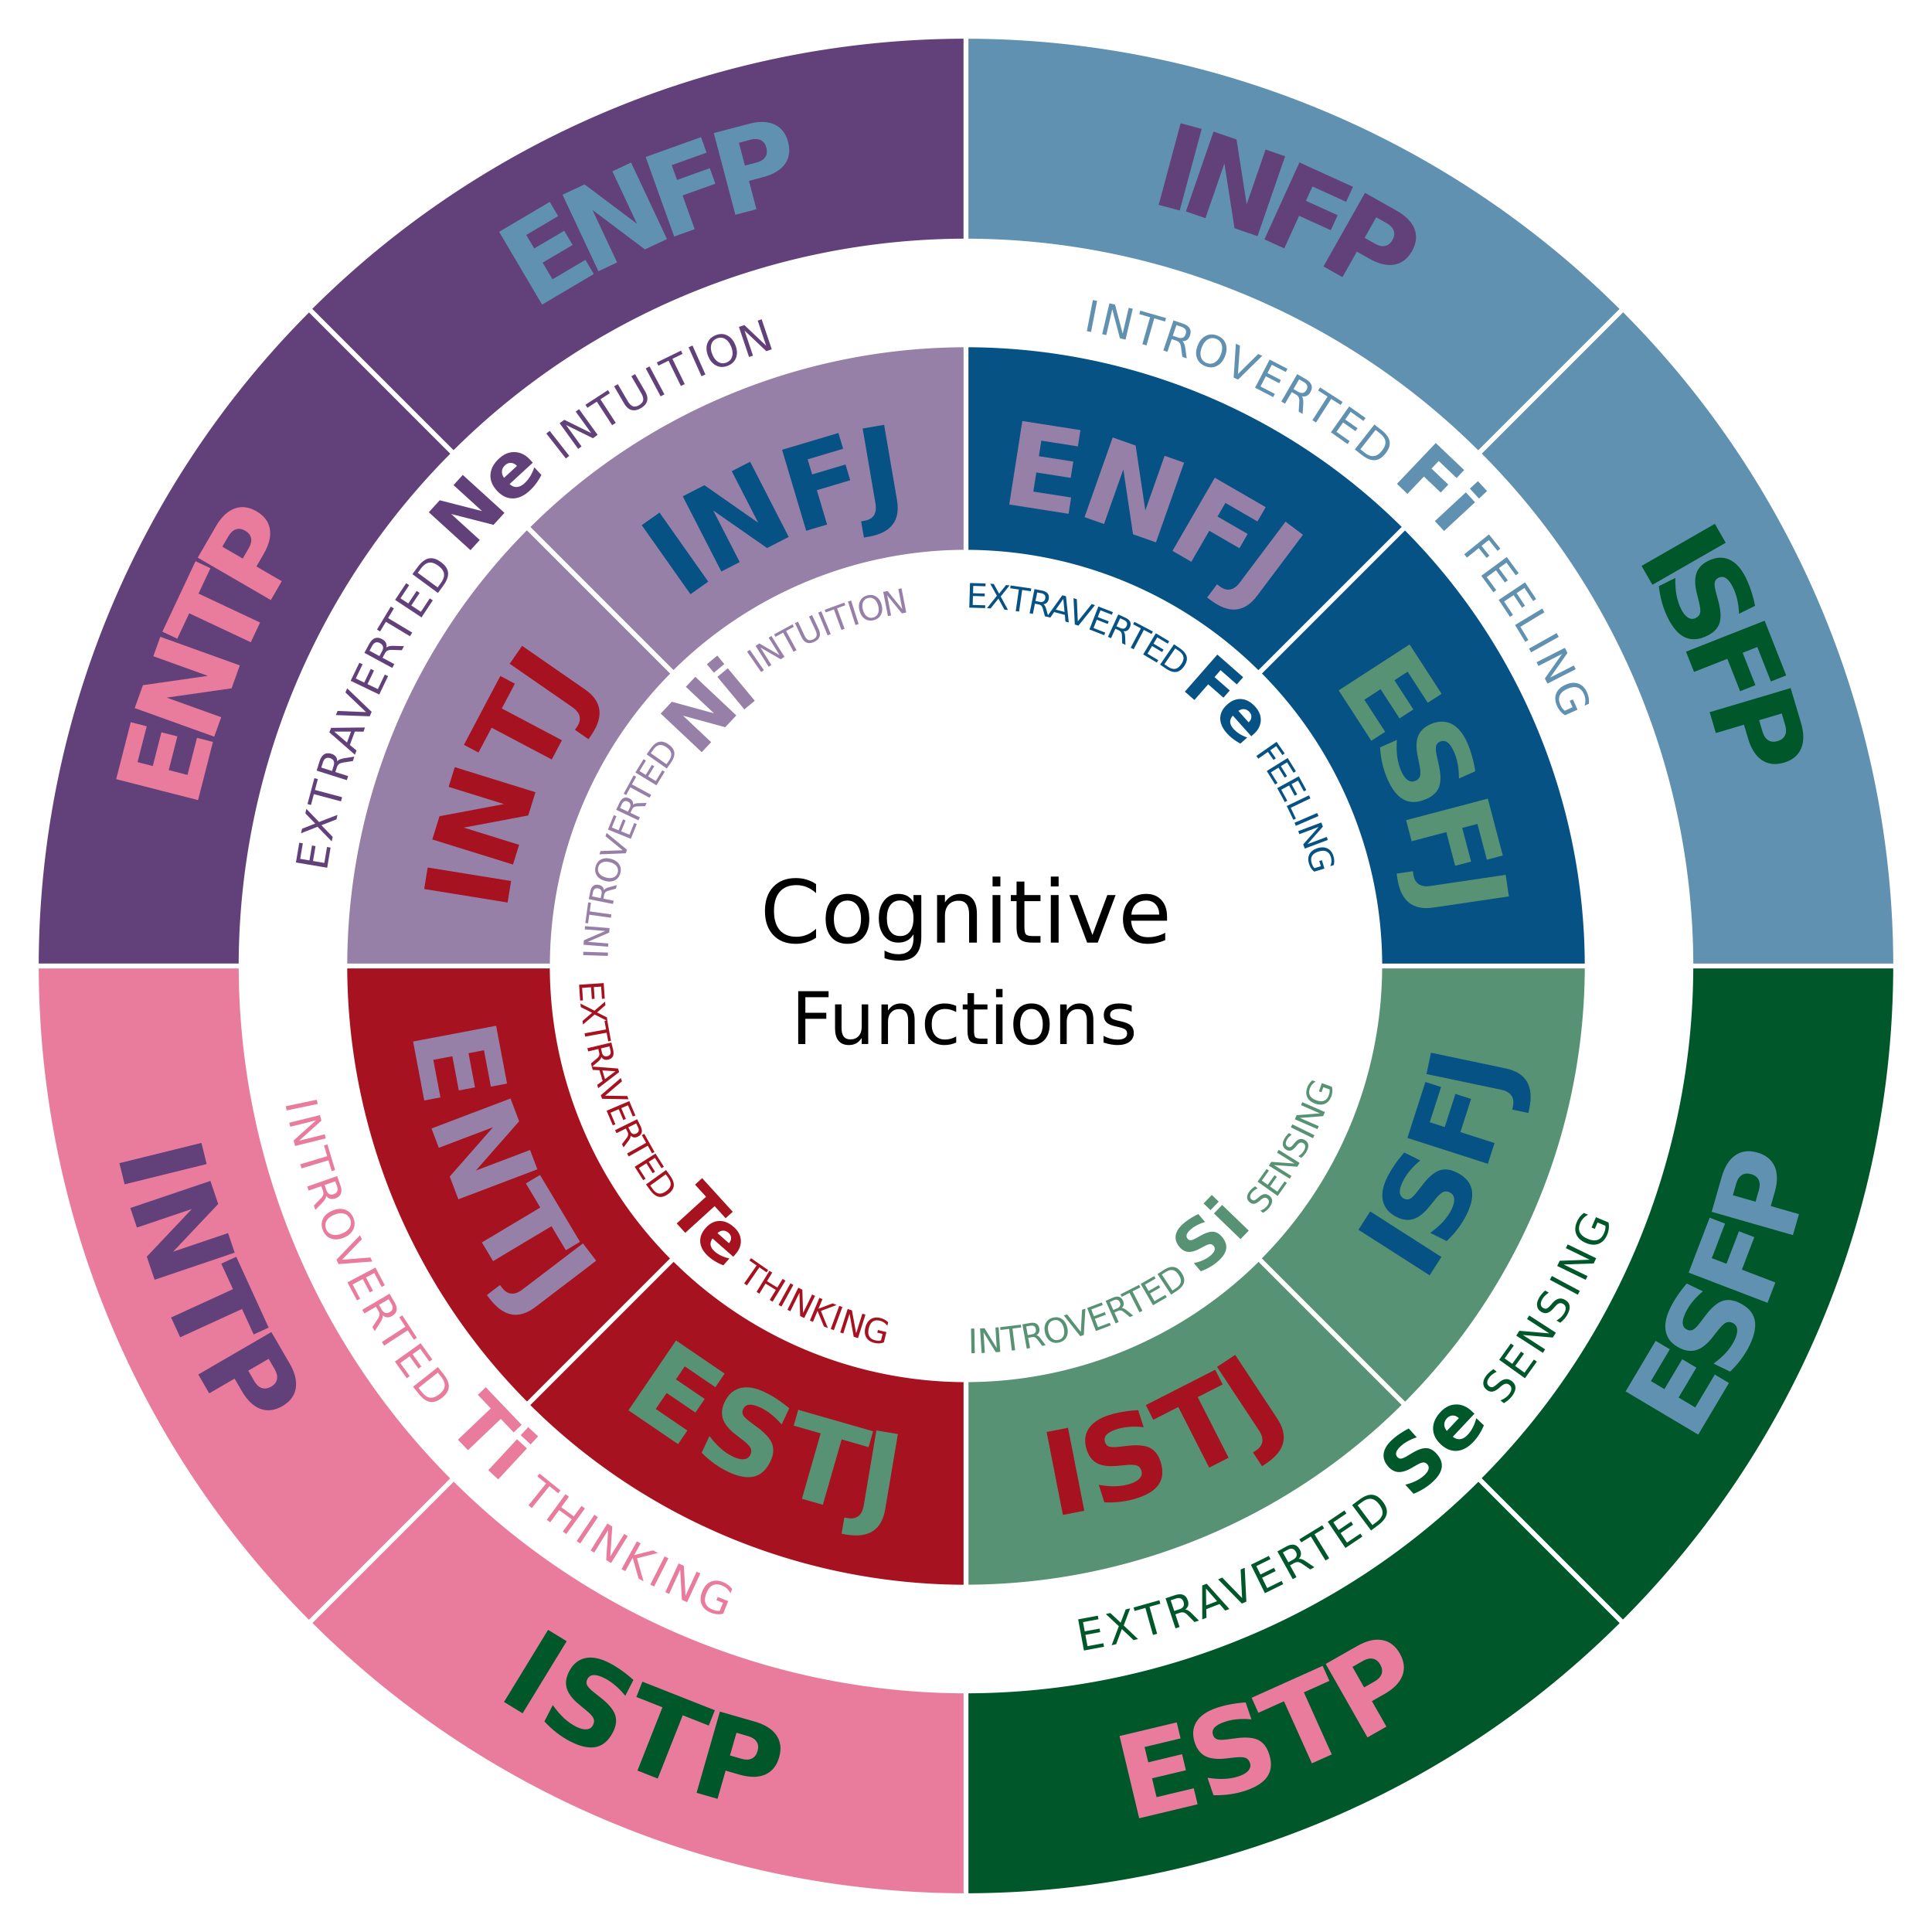 <?xml version="1.0" encoding="utf-8"?>
<svg xmlns="http://www.w3.org/2000/svg" version="1.1" viewBox="0 0 1000 1000">
<rect fill="#fff" height="1000" width="1000" x="0" y="0"/>
<path d="m830.94 634.45-4.058-1.716-1.412 3.339-1.68-0.71 2.268-5.363 6.486 2.743q0.339 1.539 0.171 3.15-0.178 1.606-0.863 3.225-1.498 3.541-4.41 4.672-2.917 1.116-6.611-0.446-3.703-1.566-4.924-4.433-1.227-2.881 0.271-6.422 0.625-1.477 1.55-2.649 0.929-1.182 2.113-2.005l2.175 0.92q-1.441 0.727-2.466 1.796t-1.62 2.476q-1.173 2.772-0.215 4.824 0.962 2.041 4.028 3.338 3.056 1.292 5.19 0.561 2.139-0.742 3.311-3.514 0.458-1.083 0.635-2.01 0.167-0.931 0.059-1.776zm-24.937 20.811 1.307-2.688 15.521-0.541-12.341-6 0.942-1.937 14.751 7.172-1.307 2.688-15.521 0.541 12.341 6-0.942 1.937-14.751-7.172zm-3.801 7.143 1.046-1.957 14.466 7.731-1.046 1.957-14.466-7.731zm-2.416 5.578 1.872 1.086q-1.157 0.79-1.976 1.61-0.819 0.82-1.343 1.723-0.91 1.568-0.798 2.776 0.117 1.199 1.239 1.849 0.941 0.546 1.751 0.266 0.806-0.295 2.016-1.701l0.91-1.022q1.655-1.911 3.28-2.326 1.622-0.431 3.351 0.573 2.062 1.196 2.321 3.201 0.265 1.995-1.284 4.666-0.584 1.007-1.474 2.015-0.884 0.999-2.037 1.956l-1.977-1.147q1.334-0.788 2.317-1.717 0.983-0.928 1.612-2.012 0.954-1.644 0.826-2.912t-1.325-1.963q-1.045-0.606-2.009-0.302-0.959 0.295-2.102 1.587l-0.906 1.036q-1.674 1.899-3.143 2.33-1.469 0.431-3.094-0.512-1.882-1.092-2.199-3.041-0.311-1.959 1.039-4.287 0.579-0.998 1.36-1.929 0.781-0.931 1.771-1.805zm-14.974 23.346 1.622-2.51 15.472 1.341-11.524-7.449 1.169-1.808 13.776 8.904-1.622 2.51-15.472-1.341 11.524 7.449-1.169 1.808-13.776-8.904zm-8.831 12.495 6.041-8.43 1.518 1.088-4.748 6.626 3.947 2.829 4.55-6.349 1.518 1.088-4.55 6.349 4.831 3.462 4.864-6.787 1.518 1.088-6.156 8.591-13.333-9.555zm-2.967 4.846 1.701 1.338q-1.256 0.619-2.182 1.317-0.926 0.697-1.571 1.518-1.121 1.425-1.179 2.637-0.052 1.203 0.967 2.005 0.855 0.672 1.696 0.509 0.839-0.178 2.235-1.401l1.044-0.884q1.906-1.659 3.574-1.843 1.666-0.199 3.238 1.037 1.874 1.474 1.849 3.495-0.018 2.013-1.926 4.439-0.72 0.915-1.742 1.788-1.016 0.865-2.291 1.651l-1.796-1.413q1.431-0.593 2.535-1.375 1.104-0.781 1.878-1.766 1.175-1.494 1.226-2.767 0.051-1.274-1.037-2.129-0.95-0.747-1.947-0.581-0.99 0.157-2.304 1.277l-1.043 0.899q-1.924 1.646-3.439 1.866t-2.992-0.941q-1.71-1.345-1.75-3.319-0.034-1.983 1.631-4.099 0.713-0.907 1.618-1.719 0.904-0.812 2.007-1.538zm-11.302 21.71 1.452 1.364-11.194 11.914q1.967 1.5 3.907 1.232 1.94-0.268 3.812-2.26 1.511-1.608 2.62-3.729 1.108-2.148 1.812-4.837l3.929 3.691q-1.015 2.45-2.372 4.578-1.343 2.142-3.041 3.95-4.066 4.327-8.518 4.673-4.453 0.318-8.424-3.413-3.9-3.665-3.928-8.113-0.015-4.463 3.864-8.59 3.531-3.758 7.907-3.88 4.39-0.137 8.176 3.421zm-6.616 3.646q-1.452-1.364-3.137-1.339-1.686-0.003-2.97 1.364-1.391 1.48-1.421 3.195-0.044 1.701 1.308 3.4l6.219-6.619zm-25.936 5.362 4.143 4.574q-2.502 0.817-4.562 1.945t-3.566 2.492q-1.998 1.809-2.455 3.225-0.457 1.415 0.592 2.574 0.787 0.869 1.869 0.784 1.084-0.112 3.092-1.299l2.807-1.673q4.26-2.541 7.117-2.441t5.322 2.821q3.239 3.575 2.697 7.255-0.54 3.651-4.897 7.598-2.056 1.862-4.48 3.346t-5.189 2.592l-4.261-4.705q3.067-0.775 5.503-1.954 2.438-1.207 4.233-2.833 1.824-1.652 2.243-3.139 0.419-1.486-0.604-2.616-0.918-1.013-2.082-0.96-1.15 0.04-3.512 1.389l-2.59 1.476q-3.872 2.242-6.754 2.086-2.868-0.169-5.202-2.746-2.924-3.228-2.413-6.853 0.511-3.625 4.42-7.165 1.78-1.613 3.912-3.042 2.118-1.444 4.615-2.731zm-26.443 39.774 7.632 10.22 2.148-1.604q2.72-2.031 3.058-4.204 0.347-2.179-1.638-4.837-1.972-2.641-4.154-2.918-2.179-0.292-4.899 1.739l-2.148 1.604zm-2.869-0.133 3.653-2.728q3.82-2.853 6.797-2.594 2.97 0.25 5.495 3.63 2.538 3.398 1.932 6.332-0.606 2.934-4.409 5.774l-3.653 2.728-9.815-13.142zm-12.601 8.595 8.604-5.79 1.043 1.55-6.763 4.551 2.711 4.029 6.481-4.361 1.043 1.55-6.481 4.361 3.318 4.931 6.927-4.661 1.043 1.55-8.768 5.9-9.157-13.609zm-14.696 9.113 11.838-7.238 0.974 1.593-4.968 3.037 7.582 12.401-1.903 1.163-7.582-12.401-4.968 3.037-0.974-1.593zm-0.335 10.146q0.742-0.133 1.711 0.235 0.979 0.363 2.244 1.246l4.138 2.836-2.087 1.152-3.87-2.67q-1.508-1.05-2.442-1.15-0.924-0.105-2.078 0.532l-2.116 1.168 3.35 6.069-1.943 1.072-7.926-14.36 4.386-2.421q2.462-1.359 4.242-0.999 1.78 0.36 2.927 2.438 0.749 1.356 0.607 2.601-0.131 1.24-1.143 2.249zm-8.196-3.344 2.814 5.098 2.443-1.349q1.404-0.775 1.76-1.812 0.36-1.052-0.335-2.312-0.695-1.26-1.767-1.497-1.067-0.252-2.472 0.524l-2.443 1.349zm-16.559 6.385 9.301-4.588 0.826 1.675-7.311 3.606 2.148 4.355 7.005-3.455 0.826 1.675-7.005 3.455 2.629 5.33 7.488-3.693 0.826 1.675-9.479 4.675-7.256-14.71zm-4.66 20.086-12.311-12.518 2.124-0.929 10.295 10.57-0.763-14.739 2.114-0.925 0.846 17.533-2.305 1.008zm-18.595-7.769 0.115 8.699 5.631-2.162-5.746-6.538zm-1.953-1.592 2.349-0.902 11.715 13.072-2.154 0.827-2.903-3.393-6.903 2.65 0.113 4.464-2.185 0.839-0.033-17.557zm-8.85 12.445q0.754 0.005 1.639 0.545 0.896 0.536 1.978 1.636l3.549 3.546-2.263 0.75-3.316-3.333q-1.29-1.308-2.19-1.577-0.889-0.272-2.14 0.143l-2.294 0.761 2.182 6.58-2.106 0.699-5.163-15.569 4.755-1.577q2.67-0.885 4.354-0.205t2.431 2.933q0.488 1.47 0.121 2.668-0.356 1.195-1.535 2.002zm-7.445-4.789 1.833 5.527 2.649-0.878q1.522-0.505 2.062-1.459 0.547-0.968 0.094-2.334-0.453-1.366-1.463-1.795-1.003-0.443-2.526 0.062l-2.649 0.878zm-19.223 3.744 13.355-3.765 0.507 1.798-5.604 1.58 3.944 13.989-2.147 0.605-3.944-13.989-5.604 1.58-0.507-1.798zm-14.35 3.388 2.321-0.543 5.357 5.01 2.602-6.87 2.321-0.543-3.342 8.871 7.418 7.021-2.321 0.543-6.081-5.743-2.937 7.851-2.332 0.545 3.709-9.859-6.715-6.283zm-14.341 2.748 10.196-1.897 0.342 1.836-8.014 1.491 0.888 4.774 7.679-1.429 0.342 1.836-7.679 1.429 1.087 5.843 8.209-1.527 0.342 1.836-10.391 1.933-3-16.126zm207.16-71.203a376.5 376.5 0 0 1 -263.94 109.47v103.5a480 480 0 0 0 337.07 -139.84l-73.14-73.14zm111.23-265.73a376.5 376.5 0 0 1 -109.52 263.87l73.141 73.141a480 480 0 0 0 139.88 -337.01h-103.5z" fill="#00572a"/>
<path d="m372.57 833.7 1.63-4.093-3.368-1.341 0.675-1.694 5.41 2.155-2.606 6.542q-1.532 0.372-3.146 0.237-1.61-0.144-3.243-0.795-3.572-1.423-4.764-4.31-1.177-2.893 0.306-6.619 1.488-3.736 4.328-5.017 2.854-1.287 6.427 0.135 1.49 0.594 2.681 1.494 1.201 0.904 2.049 2.07l-0.874 2.194q-0.757-1.425-1.848-2.427-1.091-1.002-2.51-1.567-2.797-1.114-4.827-0.113-2.02 1.005-3.252 4.097-1.228 3.082-0.451 5.201 0.787 2.123 3.583 3.236 1.092 0.435 2.023 0.593 0.935 0.148 1.777 0.022zm-21.335-24.492 2.715 1.25 0.869 15.506 5.738-12.465 1.956 0.9-6.859 14.9-2.715-1.25-0.869-15.506-5.738 12.465-1.956-0.9 6.859-14.9zm-7.222-3.649 1.979 1.004-7.423 14.627-1.979-1.004 7.423-14.627zm-14.375-7.746 1.942 1.074-3.355 6.066 9.796-2.504 2.5 1.382-10.825 2.752 3.396 11.884-2.557-1.414-3.071-10.725-3.823 6.912-1.942-1.074 7.938-14.354zm-15.275-9.261 2.542 1.572-1.032 15.496 7.217-11.67 1.831 1.133-8.627 13.95-2.542-1.572 1.032-15.496-7.217 11.67-1.831-1.133 8.627-13.95zm-6.726-4.505 1.842 1.238-9.153 13.611-1.842-1.238 9.153-13.611zm-14.965-10.657 1.793 1.308-3.963 5.432 6.514 4.753 3.963-5.432 1.793 1.308-9.667 13.251-1.793-1.308 4.604-6.31-6.514-4.753-4.604 6.31-1.793-1.308 9.667-13.251zm-13.387-10.657 10.809 8.701-1.171 1.455-4.536-3.651-9.115 11.322-1.737-1.399 9.115-11.322-4.536-3.651 1.171-1.455zm-11.674-17.8 5.127 4.754-14.873 16.041-5.127-4.754 14.873-16.041zm5.79-6.245 5.127 4.754-3.878 4.182-5.127-4.754 3.878-4.182zm-21.96-20.647 18.554 19.443-4.112 3.924-6.675-6.994-16.984 16.208-5.191-5.44 16.984-16.208-6.688-7.008 4.112-3.924zm-24.812-7.579-10.002 7.915 1.664 2.102q2.107 2.662 4.288 2.939 2.188 0.286 4.79-1.773 2.584-2.045 2.8-4.234 0.231-2.186-1.876-4.848l-1.664-2.102zm0.053-2.872 2.829 3.575q2.959 3.739 2.784 6.722-0.167 2.976-3.475 5.594-3.325 2.632-6.276 2.108-2.95-0.523-5.895-4.245l-2.829-3.575 12.862-10.179zm-8.944-12.356 6.029 8.439-1.52 1.086-4.739-6.633-3.951 2.823 4.541 6.356-1.52 1.086-4.541-6.356-4.836 3.455 4.854 6.794-1.52 1.086-6.144-8.6 13.347-9.535zm-9.521-14.435 7.566 11.631-1.566 1.018-3.175-4.881-12.184 7.926-1.216-1.869 12.184-7.926-3.175-4.881 1.566-1.018zm-10.151-0.05q0.154 0.738-0.187 1.717-0.336 0.988-1.183 2.278l-2.719 4.216-1.21-2.054 2.561-3.944q1.007-1.537 1.081-2.473 0.079-0.926-0.59-2.062l-1.227-2.083-5.973 3.518-1.126-1.912 14.133-8.325 2.543 4.316q1.427 2.423 1.117 4.213-0.31 1.789-2.355 2.994-1.335 0.786-2.583 0.68-1.243-0.097-2.281-1.079zm3.114-8.286-5.017 2.955 1.416 2.404q0.814 1.382 1.861 1.709 1.062 0.331 2.302-0.4 1.24-0.73 1.447-1.808 0.222-1.074-0.593-2.456l-1.416-2.404zm-6.846-16.374 4.846 9.169-1.651 0.873-3.809-7.207-4.293 2.269 3.65 6.906-1.651 0.873-3.65-6.906-5.255 2.777 3.902 7.382-1.651 0.873-4.939-9.344 14.502-7.665zm-20.201-4.081 12.178-12.648 0.987 2.098-10.285 10.58 14.713-1.165 0.982 2.088-17.503 1.324-1.071-2.277zm7.099-20.936q-0.916-2.237-3.125-2.875-2.204-0.628-5.082 0.55-2.867 1.174-3.997 3.169-1.126 2.005-0.21 4.241 0.916 2.237 3.117 2.855 2.204 0.628 5.071-0.546 2.877-1.179 4.007-3.173 1.134-1.984 0.218-4.221zm1.667-0.683q1.308 3.192-0.054 5.982-1.352 2.786-4.951 4.26-3.589 1.47-6.517 0.438-2.918-1.037-4.226-4.229-1.312-3.202 0.036-5.998 1.352-2.786 4.951-4.26 3.599-1.474 6.517-0.438 2.932 1.043 4.244 4.245zm-14.038-11.426q0.008 0.754-0.516 1.648-0.521 0.905-1.601 2.006l-3.484 3.61-0.789-2.249 3.275-3.373q1.286-1.313 1.539-2.217 0.257-0.894-0.18-2.138l-0.8-2.281-6.541 2.296-0.735-2.094 15.477-5.432 1.659 4.727q0.931 2.654 0.281 4.349-0.651 1.696-2.89 2.481-1.462 0.513-2.666 0.167-1.201-0.335-2.029-1.5zm4.659-7.527-5.494 1.928 0.924 2.633q0.531 1.514 1.495 2.037 0.978 0.53 2.336 0.053 1.358-0.477 1.769-1.494 0.425-1.011-0.106-2.524l-0.924-2.633zm-4.048-19.11 3.987 13.291-1.789 0.537-1.673-5.577-13.922 4.176-0.641-2.136 13.922-4.176-1.673-5.577 1.789-0.537zm-3.838-15.168 0.722 2.9-11.558 10.373 13.315-3.316 0.52 2.09-15.916 3.964-0.722-2.9 11.558-10.373-13.315 3.316-0.52-2.09 15.916-3.964zm-1.674-7.932 0.454 2.172-16.055 3.358-0.454-2.172 16.055-3.358zm70.908 197.69-73.141 73.141a480 480 0 0 0 337.02 139.91v-103.5a376.5 376.5 0 0 1 -263.87 -109.52zm-214.82-265.63a480 480 0 0 0 139.84 337.08l73.139-73.139a376.5 376.5 0 0 1 -109.47 -263.94h-103.5z" fill="#e97c9c"/>
<path d="m382.47 169.22 2.832-0.953 11.269 10.687-4.375-13.006 2.041-0.687 5.23 15.546-2.832 0.953-11.269-10.687 4.375 13.006-2.041 0.687-5.23-15.546zm-11.376 5.956q-2.246 0.894-2.906 3.096-0.651 2.198 0.499 5.087 1.146 2.879 3.129 4.029 1.993 1.146 4.239 0.252 2.246-0.894 2.886-3.088 0.651-2.198-0.495-5.077-1.15-2.889-3.133-4.039-1.973-1.154-4.218-0.26zm-0.666-1.674q3.205-1.276 5.981 0.115 2.772 1.38 4.21 4.993 1.434 3.603 0.372 6.521-1.066 2.907-4.271 4.183-3.215 1.28-5.998-0.096-2.772-1.38-4.21-4.993t-0.372-6.521q1.072-2.922 4.287-4.201zm-14.013 6.255 2.027-0.903 6.678 14.982-2.027 0.903-6.678-14.982zm-16.428 7.828 12.467-6.091 0.82 1.678-5.232 2.556 6.381 13.06-2.004 0.979-6.381-13.06-5.232 2.556-0.82-1.678zm-5.754 3.096 1.958-1.044 7.714 14.476-1.958 1.044-7.714-14.476zm-16.362 9.294 1.926-1.124 5.023 8.606q1.329 2.277 2.742 2.801 1.407 0.514 3.257-0.565 1.841-1.074 2.085-2.553 0.238-1.488-1.091-3.765l-5.023-8.606 1.926-1.124 5.161 8.843q1.617 2.771 1.066 4.987-0.541 2.211-3.217 3.773-2.685 1.567-4.886 0.956-2.192-0.616-3.809-3.387l-5.161-8.843zm-14.848 9.526 11.633-7.563 1.018 1.566-4.882 3.174 7.922 12.186-1.87 1.216-7.922-12.186-4.882 3.174-1.018-1.566zm-13.356 9.539 2.423-1.748 13.927 6.872-8.029-11.128 1.746-1.26 9.597 13.302-2.423 1.748-13.927-6.872 8.029 11.128-1.746 1.26-9.597-13.302zm-6.879 5.35 1.748-1.368 10.11 12.916-1.748 1.368-10.11-12.916zm-8.354 13.63 1.349 1.466-12.029 11.07q1.853 1.639 3.808 1.513 1.954-0.126 3.966-1.978 1.624-1.494 2.884-3.529 1.261-2.062 2.158-4.693l3.65 3.967q-1.19 2.369-2.698 4.394-1.495 2.039-3.32 3.719-4.369 4.021-8.835 4.042-4.465-0.006-8.154-4.016-3.624-3.938-3.329-8.377 0.309-4.452 4.477-8.287 3.794-3.492 8.168-3.296 4.388 0.182 7.906 4.005zm-6.863 3.157q-1.349-1.466-3.031-1.563-1.681-0.125-3.061 1.145-1.495 1.375-1.649 3.083-0.167 1.693 1.058 3.486l6.683-6.15zm-45.614 23.971 5.652-6.212 21.93 5.615-14.793-13.46 4.798-5.273 21.568 19.624-5.652 6.212-21.93-5.615 14.793 13.46-4.798 5.273-21.568-19.624zm-5.707 31.333 10.267 7.568 1.591-2.158q2.014-2.733 1.708-4.91-0.299-2.186-2.97-4.155-2.653-1.956-4.821-1.588-2.17 0.352-4.184 3.085l-1.591 2.158zm-2.785 0.704 2.705-3.67q2.829-3.838 5.753-4.454 2.915-0.622 6.311 1.881 3.414 2.516 3.685 5.5 0.271 2.984-2.545 6.804l-2.705 3.67-13.204-9.732zm-8.96 13.318 5.726-8.647 1.557 1.031-4.5 6.797 4.049 2.681 4.312-6.513 1.557 1.031-4.312 6.513 4.956 3.281 4.61-6.962 1.557 1.031-5.835 8.812-13.676-9.055zm-9.367 15.369 7.137-11.899 1.602 0.961-2.995 4.993 12.465 7.476-1.147 1.913-12.465-7.476-2.995 4.993-1.602-0.961zm4.835 9.332q0.552-0.514 1.566-0.728 1.02-0.224 2.561-0.166l5.014 0.146-1.132 2.098-4.699-0.151q-1.836-0.067-2.675 0.354-0.834 0.412-1.46 1.572l-1.148 2.127 6.101 3.292-1.054 1.953-14.435-7.789 2.379-4.409q1.335-2.475 3.027-3.135 1.692-0.66 3.78 0.467 1.363 0.736 1.918 1.859 0.56 1.114 0.256 2.51zm-8.702 1.621 5.124 2.765 1.325-2.456q0.762-1.412 0.5-2.477-0.266-1.08-1.533-1.763-1.267-0.683-2.296-0.303-1.034 0.366-1.796 1.778l-1.325 2.456zm-9.765 15.561 4.489-9.35 1.684 0.808-3.528 7.349 4.378 2.102 3.381-7.042 1.684 0.808-3.381 7.042 5.358 2.572 3.614-7.527 1.684 0.808-4.574 9.528-14.787-7.099zm9.868 18.367-17.546-0.63 0.904-2.135 14.743 0.6-10.686-10.181 0.9-2.124 12.666 12.153-0.981 2.317zm-18.387 7.921 6.615 5.652 2.089-5.658-8.704 0.006zm-2.485 0.418 0.872-2.36 17.552-0.182-0.799 2.164-4.465-0.056-2.561 6.936 3.43 2.859-0.811 2.195-13.218-11.557zm4.041 14.987q0.446-0.608 1.402-1.008 0.96-0.411 2.485-0.643l4.953-0.796-0.719 2.273-4.645 0.732q-1.816 0.278-2.562 0.849-0.742 0.56-1.139 1.817l-0.729 2.304 6.61 2.09-0.669 2.116-15.639-4.946 1.511-4.777q0.848-2.682 2.386-3.647 1.538-0.965 3.801-0.25 1.477 0.467 2.232 1.466 0.759 0.989 0.722 2.418zm-8.244 3.223 5.552 1.756 0.841-2.661q0.484-1.529 0.027-2.526-0.464-1.011-1.836-1.445-1.372-0.434-2.312 0.133-0.947 0.553-1.431 2.083l-0.841 2.661zm-7.145 18.885 3.565-13.41 1.805 0.48-1.496 5.627 14.047 3.735-0.573 2.155-14.047-3.735-1.496 5.627-1.805-0.48zm-3.331 15.116 0.505-2.33 6.823-2.691-5.09-5.298 0.505-2.33 6.58 6.824 9.524-3.69-0.505 2.33-7.796 3.03 5.832 6.021-0.508 2.341-7.316-7.579-8.556 3.371zm-2.646 15.116 1.723-10.227 1.842 0.31-1.354 8.039 4.788 0.807 1.298-7.703 1.842 0.31-1.298 7.703 5.861 0.987 1.387-8.234 1.842 0.31-1.756 10.422-16.175-2.725zm6.761-284.69a480 480 0 0 0 -139.9 336.99h103.5a376.5 376.5 0 0 1 109.52 -263.87l-73.14-73.15zm338.78-141.7a480 480 0 0 0 -337.08 139.84l73.139 73.139a376.5 376.5 0 0 1 263.94 -109.47v-103.5z" fill="#62407a"/>
<path d="m809.93 367.86 4.027-1.788-1.471-3.314 1.667-0.74 2.363 5.322-6.436 2.858q-1.355-0.805-2.415-2.029-1.05-1.229-1.764-2.835-1.56-3.514-0.395-6.412 1.18-2.892 4.845-4.519 3.675-1.632 6.602-0.563 2.941 1.074 4.501 4.589 0.651 1.466 0.873 2.942 0.227 1.486 0.019 2.913l-2.159 0.958q0.455-1.548 0.375-3.027-0.08-1.479-0.699-2.875-1.222-2.751-3.373-3.455-2.147-0.694-5.189 0.657-3.032 1.346-3.958 3.404-0.921 2.068 0.3 4.819 0.477 1.074 1.032 1.838 0.565 0.759 1.256 1.258zm0.022-32.54 1.357 2.662-8.922 12.712 12.225-6.232 0.978 1.918-14.613 7.449-1.357-2.662 8.922-12.712-12.225 6.232-0.978-1.918 14.613-7.449zm-4.234-7.615 1.085 1.936-14.31 8.016-1.085-1.936 14.31-8.016zm-7.489-12.69 1.149 1.899-12.437 7.523 4.134 6.834-1.598 0.967-5.283-8.733 14.035-8.49zm-8.854-13.58 5.748 8.632-1.554 1.035-4.518-6.785-4.042 2.692 4.33 6.502-1.554 1.035-4.33-6.502-4.947 3.294 4.628 6.95-1.554 1.035-5.858-8.797 13.652-9.092zm-9.445-13.111 6.137 8.36-1.506 1.105-4.824-6.571-3.914 2.874 4.622 6.297-1.506 1.105-4.622-6.297-4.791 3.517 4.941 6.731-1.506 1.105-6.254-8.52 13.222-9.707zm-9.254-11.708 5.908 7.345-1.455 1.171-4.517-5.616-3.767 3.03 4.076 5.068-1.455 1.171-4.076-5.068-6.104 4.909-1.391-1.729 12.782-10.28zm-11.948-21.773 4.755 5.126-16.038 14.876-4.755-5.126 16.038-14.876zm6.243-5.791 4.755 5.126-4.181 3.878-4.755-5.126 4.181-3.878zm-21.824-19.744 14.706 13.984-3.917 4.119-9.257-8.802-3.742 3.935 8.705 8.277-3.917 4.119-8.705-8.277-8.519 8.959-5.449-5.182 20.094-21.132zm-31.145-6.78-7.875 10.034 2.109 1.655q2.671 2.096 4.856 1.856 2.194-0.233 4.242-2.843 2.035-2.593 1.733-4.771-0.286-2.18-2.957-4.276l-2.109-1.655zm-0.62-2.805 3.587 2.815q3.751 2.944 4.278 5.885 0.534 2.933-2.071 6.251-2.618 3.336-5.609 3.517-2.991 0.181-6.724-2.749l-3.587-2.815 10.126-12.904zm-13.042-9.358 8.471 5.984-1.078 1.525-6.658-4.704-2.802 3.966 6.38 4.507-1.078 1.525-6.38-4.507-3.429 4.854 6.82 4.818-1.078 1.525-8.632-6.098 9.464-13.397zm-15.08-9.827 11.679 7.493-1.009 1.572-4.901-3.144-7.849 12.233-1.877-1.204 7.849-12.233-4.901-3.144 1.009-1.572zm-9.474 4.551q0.497 0.567 0.68 1.587 0.193 1.026 0.089 2.565l-0.298 5.008-2.063-1.195 0.293-4.693q0.122-1.833-0.273-2.685-0.386-0.846-1.527-1.506l-2.091-1.211-3.474 5.999-1.92-1.112 8.221-14.194 4.335 2.511q2.434 1.41 3.042 3.121 0.609 1.711-0.581 3.764-0.776 1.341-1.916 1.861-1.13 0.526-2.517 0.18zm-1.358-8.747-2.918 5.039 2.415 1.399q1.388 0.804 2.46 0.574 1.087-0.234 1.809-1.479 0.721-1.245 0.372-2.286-0.335-1.044-1.723-1.848l-2.415-1.399zm-15.26-10.23 9.21 4.769-0.859 1.659-7.239-3.748-2.233 4.312 6.937 3.592-0.859 1.659-6.937-3.591-2.733 5.278 7.415 3.839-0.859 1.659-9.385-4.859 7.542-14.566zm-18.631 9.322 1.147-17.52 2.107 0.967-1.035 14.719 10.491-10.381 2.097 0.962-12.521 12.302-2.287-1.049zm-9.066-20.037q-2.246-0.892-4.239 0.255-1.982 1.151-3.13 4.041-1.143 2.879-0.491 5.077 0.662 2.202 2.909 3.094 2.246 0.892 4.218-0.263 1.982-1.151 3.126-4.031 1.148-2.89 0.495-5.087-0.642-2.194-2.888-3.086zm0.665-1.675q3.206 1.273 4.27 4.19 1.068 2.907-0.367 6.521-1.431 3.604-4.207 4.996-2.771 1.382-5.977 0.109-3.216-1.277-4.295-4.188-1.068-2.907 0.367-6.521 1.435-3.615 4.207-4.996 2.785-1.388 6.002-0.111zm-18.163 2.863q0.599 0.457 0.981 1.421 0.392 0.967 0.595 2.497l0.7 4.967-2.259-0.763-0.642-4.658q-0.243-1.821-0.8-2.577-0.546-0.753-1.795-1.174l-2.29-0.773-2.217 6.568-2.103-0.71 5.246-15.541 4.747 1.602q2.665 0.9 3.6 2.456 0.936 1.557 0.177 3.805-0.495 1.468-1.509 2.204-1.003 0.74-2.431 0.675zm-3.064-8.305-1.862 5.517 2.644 0.893q1.52 0.513 2.526 0.076 1.02-0.444 1.48-1.808 0.46-1.364-0.088-2.314-0.535-0.957-2.055-1.47l-2.644-0.893zm-18.711-7.482 13.341 3.813-0.513 1.796-5.599-1.6-3.994 13.975-2.144-0.613 3.994-13.975-5.599-1.6 0.513-1.796zm-15.965-3.818 2.91 0.681 3.954 15.018 3.128-13.361 2.097 0.491-3.739 15.971-2.91-0.681-3.954-15.018-3.128 13.361-2.097-0.491 3.739-15.971zm-8.559-1.684 2.179 0.422-3.118 16.104-2.179-0.422 3.118-16.104zm274.45 6.366-73.139 73.139a376.5 376.5 0 0 1 109.47 263.94h103.5a480 480 0 0 0 -139.84 -337.1zm-338.87-141.62v103.5a376.5 376.5 0 0 1 263.87 109.52l73.141-73.141a480 480 0 0 0 -337.01 -139.88z" fill="#6191b0"/>
<path d="m140.46 689.47 9.401 16.189q4.193 7.221 3.212 12.94-0.941 5.73-6.87 9.173-5.954 3.457-11.422 1.45-5.428-1.997-9.621-9.218l-3.737-6.435-13.124 7.621-5.664-9.754 37.825-21.965zm-1.404 13.859-10.565 6.135 3.134 5.396q1.648 2.837 3.913 3.588 2.291 0.736 4.824-0.735t3.004-3.811q0.471-2.34-1.177-5.177l-3.134-5.396zm-16.778-52.825 16.783 36.653-7.751 3.549-6.038-13.185-32.018 14.661-4.696-10.255 32.018-14.661-6.05-13.212 7.751-3.549zm-13.371-39.262 4.036 11.934-23.322 24.681 28.419-9.612 3.426 10.13l-41.45 14.02-4.036-11.94 23.322-24.68-28.419 9.61-3.426-10.13 41.439-14.01zm-4.64-19.678 2.704 10.95-42.464 10.487-2.704-10.95 42.464-10.487zm602.25-491.75 16.306 9.197q7.273 4.102 9.324 9.53 2.091 5.417-1.277 11.389-3.382 5.997-9.114 7.036-5.692 1.028-12.965-3.074l-6.482-3.656-7.455 13.218-9.825-5.541 21.487-38.099zm5.809 12.661-6.002 10.641 5.435 3.066q2.858 1.612 5.192 1.112 2.348-0.526 3.787-3.077t0.66-4.808q-0.779-2.256-3.638-3.868l-5.435-3.066zm-39.731-28.387 27.703 12.614-3.533 7.759-17.438-7.94-3.375 7.412 16.398 7.466-3.533 7.759-16.398-7.466-7.685 16.878-10.265-4.674 18.125-39.808zm-44.471-15.996 11.907 4.113 5.241 33.55 9.796-28.356 10.107 3.492-14.282 41.343-11.907-4.113-5.241-33.55-9.796 28.356-10.107-3.492 14.282-41.343zm-17.029-4.299 10.892 2.929-11.359 42.24-10.892-2.929 11.359-42.24z" fill="#62407a"/>
<path d="m372.61 885.92 17.995 5.161q8.026 2.302 11.281 7.106 3.291 4.784 1.401 11.374-1.898 6.618-7.232 8.959-5.298 2.321-13.324 0.019l-7.153-2.051-4.184 14.588-10.842-3.11 12.059-42.045zm8.589 10.967-3.368 11.743 5.998 1.72q3.154 0.905 5.308-0.123 2.162-1.056 2.97-3.872 0.808-2.816-0.474-4.83t-4.436-2.918l-5.998-1.72zm-48.697-26.469 37.496 14.803-3.131 7.93-13.489-5.325-12.931 32.755-10.491-4.142 12.931-32.755-13.516-5.336 3.131-7.93zm-4.646-0.895-4.209 8.246q-2.477-3.073-5.157-5.362-2.68-2.289-5.394-3.674-3.601-1.838-5.829-1.726-2.228 0.113-3.294 2.2-0.799 1.566-0.104 3.039 0.735 1.46 3.468 3.645l3.84 3.045q5.832 4.621 7.213 8.681t-1.123 8.966q-3.29 6.445-8.737 7.645-5.408 1.187-13.262-2.822-3.705-1.891-7.077-4.5-3.372-2.609-6.397-5.897l4.329-8.481q2.719 3.888 5.67 6.677 2.99 2.776 6.226 4.428 3.288 1.678 5.596 1.475 2.308-0.204 3.347-2.239 0.932-1.827 0.238-3.431-0.668-1.591-3.817-4.185l-3.449-2.846q-5.206-4.236-6.521-8.361-1.289-4.112 1.082-8.757 2.97-5.819 8.326-7.032t12.401 2.383q3.21 1.638 6.349 3.865 3.152 2.201 6.287 5.018zm-44.165-25.918 9.624 5.882-22.812 37.321-9.624-5.882 22.812-37.321zm643.15-487.45 5.334 17.945q2.379 8.004 0.082 13.332-2.261 5.348-8.832 7.302-6.599 1.962-11.443-1.275-4.807-3.217-7.186-11.22l-2.12-7.133-14.547 4.324-3.214-10.812 41.927-12.464zm-4.621 13.141-11.71 3.481 1.778 5.981q0.935 3.145 2.961 4.407 2.054 1.254 4.862 0.419 2.808-0.835 3.816-2.999 1.007-2.164 0.072-5.309l-1.778-5.982zm-8.843-48.022 11.155 28.322-7.932 3.124-7.021-17.827-7.578 2.985 6.603 16.764-7.932 3.124-6.603-16.764-17.255 6.796-4.133-10.495 40.697-16.029zm-4.956-7.701-8.293 4.114q-0.158-3.944-0.946-7.379-0.788-3.435-2.143-6.165-1.797-3.622-3.653-4.859t-3.956-0.196q-1.575 0.781-1.894 2.379-0.28 1.611 0.613 4.994l1.269 4.734q1.93 7.186 0.62 11.27-1.31 4.084-6.244 6.531-6.482 3.216-11.572 0.933-5.05-2.269-8.969-10.169-1.849-3.727-3.002-7.831-1.153-4.105-1.624-8.548l8.53-4.231q-0.133 4.742 0.575 8.741 0.747 4.012 2.362 7.266 1.641 3.307 3.615 4.518 1.975 1.212 4.022 0.196 1.837-0.911 2.236-2.613 0.411-1.676-0.572-5.636l-1.074-4.34q-1.657-6.504-0.255-10.6 1.415-4.07 6.086-6.388 5.853-2.903 10.877-0.686 5.024 2.217 8.54 9.303 1.601 3.228 2.795 6.887 1.22 3.646 2.059 7.776zm-20.818-42.431 5.615 9.782-37.935 21.775-5.615-9.782 37.935-21.775z" fill="#00572a"/>
<path d="m686.18 861.25 16.274-9.253q7.258-4.127 12.969-3.094 5.721 0.993 9.11 6.953 3.403 5.985 1.345 11.435-2.047 5.41-9.305 9.537l-6.469 3.678 7.501 13.192-9.805 5.575-21.62-38.024zm13.845 1.53 6.038 10.62 5.425-3.084q2.852-1.622 3.624-3.88 0.757-2.284-0.691-4.831t-3.784-3.039q-2.336-0.492-5.188 1.13l-5.425 3.084zm-52.186 15.988 36.77-16.526 3.495 7.776-13.227 5.945 14.436 32.12-10.288 4.624-14.436-32.12-13.254 5.957-3.495-7.776zm-3.089 2.402 2.987 8.763q-3.931-0.363-7.44-0.033-3.509 0.329-6.393 1.312-3.827 1.304-5.298 2.982t-0.715 3.896q0.567 1.664 2.109 2.191 1.56 0.49 5.031 0.049l4.86-0.635q7.377-0.967 11.253 0.869 3.876 1.836 5.653 7.049 2.335 6.849-0.598 11.594-2.914 4.708-11.261 7.553-3.938 1.342-8.158 1.945-4.221 0.603-8.687 0.485l-3.072-9.012q4.684 0.756 8.741 0.58 4.075-0.213 7.514-1.385 3.494-1.191 4.955-2.989t0.724-3.961q-0.662-1.941-2.296-2.56-1.607-0.628-5.662-0.175l-4.444 0.493q-6.665 0.786-10.542-1.142-3.849-1.938-5.531-6.874-2.108-6.184 0.751-10.873 2.859-4.689 10.346-7.241 3.411-1.163 7.195-1.865 3.775-0.73 7.979-1.018zm-65.273 17.412 29.606-7.073 1.981 8.292-18.636 4.452 1.893 7.922 17.524-4.187 1.981 8.292-17.524 4.187 2.328 9.745 19.263-4.602 1.981 8.292-30.233 7.223-10.163-42.543zm-477.13-609.95 9.394-16.193q4.19-7.222 9.643-9.207 5.442-2.025 11.372 1.415 5.955 3.455 6.924 9.199 0.958 5.704-3.231 12.927l-3.734 6.437 13.127 7.615-5.66 9.756-37.835-21.949zm12.73-5.655 10.567 6.13 3.131-5.398q1.647-2.838 1.175-5.178-0.497-2.354-3.031-3.825-2.534-1.47-4.799-0.718-2.265 0.752-3.912 3.59l-3.131 5.398zm-31.034 43.985 17.155-36.48 7.715 3.628-6.171 13.123 31.867 14.986-4.8 10.207-31.867-14.986-6.184 13.15-7.715-3.628zm-14.326 39.538 4.261-11.855 33.613-4.822-28.231-10.148 3.617-10.063 41.162 14.796-4.261 11.855-33.613 4.822 28.231 10.148-3.617 10.063-41.162-14.796zm-9.578 36.795 7.543-29.49 8.259 2.113-4.748 18.563 7.891 2.018 4.465-17.456 8.259 2.113-4.465 17.456 9.707 2.483 4.908-19.187 8.259 2.113-7.703 30.114-42.376-10.839z" fill="#e97c9c"/>
<path d="m885.97 627.24 5.154-17.997q2.299-8.027 7.102-11.284 4.783-3.293 11.373-1.405 6.619 1.896 8.961 7.229 2.323 5.297 0.024 13.324l-2.049 7.154 14.589 4.178-3.106 10.843-42.05-12.043zm10.963-8.593 11.745 3.364 1.718-5.999q0.903-3.154-0.125-5.308-1.057-2.162-3.873-2.968-2.817-0.807-4.829 0.476t-2.916 4.437l-1.718 5.999zm-22.901 40.067 10.875-28.431 7.963 3.046-6.845 17.896 7.607 2.91 6.437-16.829 7.963 3.046-6.437 16.829 17.321 6.625-4.03 10.535-40.854-15.626zm-0.971 5.639 8.332 4.035q-3.021 2.541-5.253 5.268t-3.56 5.47q-1.762 3.639-1.603 5.864 0.159 2.225 2.269 3.247 1.582 0.766 3.04 0.04 1.445-0.765 3.572-3.544l2.964-3.903q4.498-5.927 8.528-7.393t8.987 0.934q6.513 3.154 7.826 8.575 1.3 5.382-2.544 13.319-1.813 3.744-4.351 7.17t-5.761 6.52l-8.569-4.15q3.83-2.8 6.557-5.809 2.713-3.048 4.296-6.318 1.609-3.322 1.357-5.625-0.252-2.303-2.309-3.299-1.846-0.894-3.435-0.166-1.577 0.701-4.104 3.904l-2.773 3.507q-4.126 5.293-8.223 6.695-4.084 1.375-8.777-0.898-5.88-2.848-7.205-8.177-1.325-5.329 2.122-12.449 1.571-3.243 3.732-6.428 2.135-3.198 4.885-6.391zm-31.648 55.828 15.563-26.16 7.327 4.359-9.796 16.467 7 4.164 9.212-15.485 7.327 4.359-9.212 15.485 8.611 5.123 10.126-17.021 7.327 4.359-15.892 26.714-37.591-22.363zm-471.94-651.3 18.1-4.775q8.073-2.13 13.328 0.332 5.276 2.426 7.024 9.055 1.756 6.657-1.629 11.398-3.364 4.705-11.438 6.835l-7.195 1.898 3.871 14.674-10.906 2.877-11.157-42.293zm12.991 5.026 3.116 11.813 6.034-1.592q3.173-0.837 4.497-2.822 1.317-2.014 0.57-4.847-0.747-2.833-2.879-3.907t-5.304-0.237l-6.034 1.592zm-48.274 7.349 28.654-10.271 2.877 8.025-18.036 6.465 2.748 7.667 16.961-6.08 2.877 8.025-16.961 6.08 6.258 17.457-10.618 3.806-14.759-41.175zm-43.033 19.537 11.404-5.353 27.147 20.398-12.746-27.157 9.68-4.543 18.584 39.596-11.404 5.353-27.147-20.398 12.746 27.157-9.68 4.543-18.584-39.596zm-32.819 19.197 26.209-15.48 4.336 7.341-16.498 9.744 4.142 7.013 15.514-9.163 4.336 7.341-15.514 9.163 5.095 8.627 17.053-10.072 4.336 7.341-26.764 15.808-22.244-37.662z" fill="#6191b0"/>
<path d="m457.15 306.36 2.281-0.444 7.593 9.394-2.04-10.476 1.644-0.32 2.439 12.522-2.281 0.444-7.593-9.394 2.04 10.476-1.644 0.32-2.439-12.522zm-7.881 3.18q-1.817 0.483-2.53 2.123-0.705 1.637-0.084 3.975 0.619 2.329 2.044 3.4 1.434 1.069 3.25 0.586 1.817-0.483 2.514-2.118 0.705-1.637 0.086-3.966-0.621-2.337-2.047-3.408-1.417-1.073-3.234-0.59zm-0.36-1.354q2.593-0.689 4.609 0.64 2.014 1.321 2.791 4.245 0.775 2.915-0.314 5.07-1.091 2.147-3.685 2.836-2.601 0.692-4.623-0.628-2.014-1.321-2.791-4.245-0.777-2.923 0.314-5.07 1.098-2.157 3.699-2.849zm-10.007 3.187 1.644-0.525 3.877 12.154-1.644 0.525-3.877-12.154zm-12.017 4.25 10.136-3.706 0.499 1.364-4.253 1.555 3.882 10.617-1.629 0.596-3.882-10.617-4.253 1.555-0.499-1.364zm-3.376 1.455 1.595-0.66 4.877 11.789-1.595 0.66-4.877-11.789zm-12.03 5.455 1.57-0.737 3.293 7.016q0.871 1.856 1.929 2.361 1.054 0.496 2.563-0.212 1.501-0.704 1.792-1.832 0.288-1.136-0.583-2.992l-3.293-7.016 1.57-0.737 3.384 7.209q1.06 2.259 0.48 3.938-0.573 1.675-2.754 2.699-2.189 1.028-3.852 0.401-1.655-0.63-2.715-2.888l-3.384-7.209zm-10.787 5.802 9.48-5.157 0.694 1.276-3.978 2.164 5.402 9.931-1.524 0.829-5.402-9.931-3.978 2.164-0.694-1.276zm-9.596 5.953 1.972-1.231 10.45 6.058-5.652-9.053 1.421-0.887 6.756 10.822-1.972 1.231-10.45-6.058 5.652 9.053-1.421 0.887-6.756-10.822zm-4.4 3.052 1.42-0.982 7.256 10.493-1.42 0.982-7.256-10.493zm-15.378 13.013 5.38-4.466 13.973 16.831-5.38 4.466-13.973-16.831zm-5.439-6.552 5.38-4.466 3.643 4.388-5.38 4.466-3.643-4.388zm-23.903 25.546 5.756-6.116 21.833 5.983-14.565-13.706 4.886-5.192 21.236 19.984-5.756 6.116-21.833-5.983 14.565 13.706-4.886 5.192-21.236-19.984zm-5.13 20.516 8.123 5.695 1.197-1.707q1.516-2.162 1.238-3.849-0.273-1.694-2.386-3.176-2.099-1.472-3.778-1.146-1.681 0.314-3.197 2.476l-1.197 1.707zm-2.152 0.599 2.036-2.904q2.129-3.037 4.391-3.569 2.255-0.537 4.942 1.346 2.701 1.893 2.966 4.209 0.266 2.315-1.853 5.338l-2.036 2.904-10.446-7.324zm-5.814 9.355 4.216-6.877 1.238 0.759-3.314 5.405 3.22 1.974 3.175-5.18 1.238 0.759-3.175 5.18 3.941 2.416 3.394-5.537 1.238 0.759-4.296 7.008-10.877-6.667zm-6.048 11.004 5.137-9.491 1.278 0.691-2.156 3.983 9.942 5.381-0.826 1.526-9.942-5.381-2.156 3.983-1.278-0.691zm4.795 5.752q0.407-0.422 1.186-0.631 0.782-0.216 1.982-0.236l3.901-0.096-0.791 1.677-3.656 0.079q-1.429 0.025-2.063 0.387-0.63 0.354-1.068 1.282l-0.802 1.7 4.876 2.301-0.737 1.561-11.537-5.445 1.663-3.524q0.934-1.978 2.22-2.562 1.286-0.583 2.955 0.204 1.09 0.514 1.567 1.363 0.482 0.841 0.304 1.939zm-6.691 1.623 4.096 1.933 0.926-1.963q0.532-1.128 0.285-1.944-0.252-0.828-1.264-1.305-1.012-0.478-1.796-0.139-0.788 0.327-1.32 1.456l-0.926 1.963zm-6.252 11.199 3.018-7.481 1.347 0.543-2.372 5.88 3.503 1.413 2.273-5.634 1.347 0.543-2.273 5.634 4.287 1.73 2.43-6.022 1.347 0.543-3.075 7.623-11.831-4.773zm9.208 12.272-13.645 0.539 0.576-1.708 11.469-0.398-8.884-7.27 0.573-1.7 10.535 8.684-0.625 1.854zm-14.246 7.231q-0.485 1.816 0.582 3.251 1.069 1.427 3.406 2.051 2.328 0.622 3.966-0.082 1.641-0.712 2.126-2.528 0.485-1.816-0.587-3.235-1.069-1.427-3.397-2.048-2.336-0.624-3.975 0.079-1.636 0.695-2.121 2.511zm-1.354-0.362q0.692-2.592 2.849-3.679 2.148-1.089 5.071-0.308 2.914 0.778 4.242 2.796 1.319 2.015 0.627 4.607-0.695 2.6-2.845 3.698-2.148 1.089-5.071 0.308-2.922-0.781-4.242-2.796-1.325-2.026-0.631-4.626zm4.282 12.253q0.293-0.508 0.998-0.899 0.707-0.4 1.866-0.71l3.761-1.039-0.361 1.819-3.528 0.963q-1.38 0.37-1.908 0.876-0.526 0.497-0.725 1.502l-0.366 1.844 5.288 1.051-0.336 1.693-12.513-2.486 0.759-3.822q0.426-2.146 1.533-3.023 1.107-0.878 2.917-0.518 1.182 0.235 1.851 0.943 0.671 0.7 0.765 1.807zm-6.098 3.197 4.442 0.883 0.423-2.129q0.243-1.224-0.195-1.955-0.445-0.742-1.543-0.96-1.098-0.218-1.776 0.301-0.685 0.509-0.928 1.732l-0.423 2.129zm-3.525 13.758 1.488-10.689 1.439 0.2-0.625 4.486 11.197 1.559-0.239 1.718-11.197-1.559-0.625 4.486-1.439-0.2zm-0.921 11.261 0.183-2.317 11.085-4.798-10.639-0.841 0.132-1.67 12.718 1.005-0.183 2.317-11.085 4.798 10.639 0.841-0.132 1.67-12.718-1.005zm-0.166 5.361 0.056-1.725 12.751 0.415-0.056 1.725-12.751-0.415zm-29.14-219.87a320.32 320.32 0 0 0 -92.992 224.24h104.88a215.45 215.45 0 0 1 62.277 -150.07l-74.17-74.17zm226.02-94.76a320.32 320.32 0 0 0 -224.17 93.039l74.041 74.041a215.45 215.45 0 0 1 150.13 -62.23v-104.85z" fill="#9780a7"/>
<path d="m680.39 449.34 3.281-0.989-0.814-2.7 1.358-0.409 1.307 4.336-5.244 1.581q-0.968-0.753-1.667-1.8-0.691-1.05-1.086-2.359-0.863-2.864 0.318-4.986 1.191-2.117 4.178-3.017 2.994-0.903 5.149 0.206 2.166 1.114 3.029 3.978 0.36 1.194 0.389 2.355 0.031 1.169-0.268 2.249l-1.759 0.53q0.501-1.151 0.583-2.3 0.082-1.149-0.261-2.286-0.676-2.242-2.268-2.993-1.59-0.744-4.069 0.004-2.471 0.745-3.385 2.243-0.911 1.506-0.236 3.748 0.264 0.875 0.618 1.518 0.363 0.64 0.847 1.092zm3.502-23.629 0.818 2.175-7.997 9.052 9.989-3.758 0.59 1.568-11.941 4.492-0.818-2.175 7.997-9.052-9.989 3.758-0.59-1.568 11.941-4.492zm-2.125-4.907 0.683 1.585-11.715 5.051-0.683-1.585 11.715-5.051zm-4.237-9.125 0.745 1.557-10.196 4.882 2.683 5.603-1.31 0.627-3.428-7.16 11.507-5.509zm-5.248-9.847 3.865 7.08-1.275 0.696-3.038-5.565-3.315 1.81 2.911 5.333-1.275 0.696-2.911-5.333-4.058 2.215 3.111 5.7-1.275 0.696-3.938-7.215 11.198-6.112zm-5.777-9.487 4.255 6.853-1.234 0.766-3.345-5.386-3.208 1.992 3.205 5.161-1.234 0.766-3.205-5.161-3.927 2.439 3.426 5.517-1.234 0.766-4.337-6.983 10.838-6.73zm-5.748-8.376 4.196 6.012-1.191 0.831-3.208-4.596-3.083 2.152 2.895 4.148-1.191 0.831-2.895-4.148-4.996 3.487-0.988-1.415 10.461-7.302zm-11.793-4.048-1.299 1.163-9.54-10.658q-1.456 1.602-1.369 3.313 0.087 1.711 1.683 3.494 1.288 1.439 3.053 2.565 1.789 1.128 4.08 1.944l-3.514 3.146q-2.059-1.07-3.812-2.414-1.766-1.332-3.213-2.949-3.465-3.871-3.43-7.778 0.059-3.906 3.611-7.086 3.489-3.123 7.369-2.812 3.891 0.324 7.197 4.017 3.009 3.362 2.785 7.186-0.212 3.837-3.599 6.869zm-2.679-6.042q1.299-1.163 1.404-2.633 0.13-1.469-0.964-2.692-1.185-1.324-2.678-1.48-1.479-0.167-3.062 0.883l5.3 5.921zm-16.18-35.072 13.348 11.709-3.28 3.739-8.402-7.37-3.133 3.572 7.901 6.931-3.28 3.739-7.901-6.931-7.134 8.132-4.946-4.339 16.826-19.181zm-21.805-3.183-5.604 8.187 1.72 1.178q2.179 1.491 3.863 1.194 1.691-0.292 3.149-2.422 1.448-2.115 1.103-3.791-0.333-1.677-2.511-3.169l-1.72-1.178zm-0.623-2.146 2.926 2.003q3.06 2.095 3.618 4.351 0.563 2.249-1.291 4.957-1.863 2.722-4.175 3.013-2.312 0.292-5.358-1.793l-2.926-2.003 7.206-10.528zm-9.42-5.709 6.924 4.138-0.745 1.247-5.442-3.253-1.938 3.242 5.215 3.117-0.745 1.247-5.215-3.117-2.372 3.968 5.574 3.332-0.745 1.247-7.056-4.217 6.545-10.951zm-11.071-5.924 9.548 5.03-0.677 1.285-4.007-2.111-5.269 10.002-1.535-0.808 5.269-10.002-4.007-2.111 0.677-1.285zm-5.698 4.859q0.427 0.402 0.644 1.179 0.225 0.78 0.258 1.98l0.14 3.899-1.686-0.773-0.12-3.655q-0.041-1.429-0.41-2.058-0.362-0.626-1.294-1.054l-1.709-0.783-2.247 4.902-1.569-0.719 5.316-11.597 3.542 1.624q1.989 0.911 2.586 2.191 0.598 1.28-0.171 2.958-0.502 1.095-1.346 1.583-0.836 0.491-1.935 0.326zm-1.698-6.672-1.887 4.117 1.973 0.904q1.134 0.52 1.948 0.263 0.825-0.261 1.291-1.279 0.466-1.018 0.119-1.797-0.336-0.784-1.47-1.304l-1.973-0.904zm-11.268-6.126 7.514 2.934-0.528 1.353-5.906-2.306-1.374 3.518 5.659 2.21-0.528 1.353-5.659-2.21-1.681 4.306 6.049 2.362-0.528 1.353-7.657-2.99 4.64-11.884zm-12.195 9.335-0.678-13.639 1.714 0.559 0.515 11.465 7.179-8.958 1.706 0.556-8.575 10.623-1.861-0.606zm-5.962-13.243-3.883 5.542 4.536 1.196-0.653-6.738zm-0.508-1.893 1.892 0.499 1.449 13.576-1.735-0.458-0.289-3.461-5.561-1.466-1.958 2.868-1.76-0.464 7.962-11.094zm-9.817 4.639q0.507 0.294 0.896 1.001 0.397 0.708 0.703 1.869l1.025 3.765-1.817-0.368-0.95-3.531q-0.365-1.382-0.869-1.911-0.495-0.527-1.5-0.731l-1.843-0.373-1.07 5.285-1.692-0.342 2.531-12.504 3.819 0.773q2.144 0.434 3.018 1.544 0.874 1.11 0.508 2.919-0.239 1.181-0.949 1.848-0.702 0.669-1.81 0.758zm-3.175-6.109-0.899 4.439 2.127 0.431q1.223 0.248 1.956-0.188 0.743-0.442 0.966-1.54 0.222-1.097-0.294-1.777-0.506-0.687-1.729-0.934l-2.127-0.431zm-13.777-3.594 10.682 1.538-0.207 1.438-4.483-0.645-1.611 11.19-1.717-0.247 1.611-11.19-4.483-0.645 0.207-1.438zm-10.541-0.921 1.847 0.16 2.749 4.998 3.585-4.449 1.847 0.16-4.615 5.75 3.786 6.984-1.847-0.16-3.107-5.716-4.069 5.094-1.856-0.161 5.125-6.392-3.445-6.268zm-10.468-0.357 8.063 0.236-0.042 1.452-6.338-0.185-0.11 3.775 6.073 0.177-0.042 1.452-6.073-0.177-0.135 4.621 6.491 0.19-0.042 1.452-8.217-0.24 0.373-12.752zm225.15-27.197-74.041 74.041a215.45 215.45 0 0 1 62.23 150.13h104.85a320.32 320.32 0 0 0 -93.04 -224.15zm-225.96-94.842v104.88a215.45 215.45 0 0 1 150.07 62.277l74.17-74.15a320.32 320.32 0 0 0 -224.24 -93z" fill="#065284"/>
<path d="m455.99 693.78 0.819-3.327-2.738-0.674 0.339-1.377 4.397 1.083-1.309 5.319q-1.14 0.45-2.398 0.518-1.256 0.06-2.583-0.266-2.904-0.715-4.13-2.812-1.216-2.103-0.47-5.132 0.748-3.037 2.799-4.327 2.062-1.296 4.966-0.582 1.211 0.298 2.225 0.865 1.022 0.568 1.8 1.376l-0.439 1.784q-0.735-1.017-1.683-1.673-0.947-0.656-2.101-0.94-2.273-0.56-3.731 0.428-1.449 0.99-2.068 3.504-0.617 2.506 0.207 4.055 0.833 1.551 3.106 2.111 0.888 0.219 1.621 0.241 0.736 0.014 1.371-0.173zm-17.241-16.245 2.216 0.702 2.168 11.883 3.224-10.174 1.597 0.506-3.854 12.161-2.216-0.702-2.168-11.883-3.224 10.174-1.597-0.506 3.854-12.161zm-4.353-1.63 1.619 0.597-4.412 11.97-1.619-0.597 4.412-11.97zm-10.284-4.153 1.593 0.665-2.078 4.975 7.361-2.769 2.05 0.856-8.135 3.047 3.635 8.899-2.097-0.876-3.285-8.031-2.368 5.669-1.593-0.665 4.917-11.772zm-10.916-5.246 2.087 1.024 0.377 12.073 4.701-9.581 1.504 0.738-5.62 11.453-2.087-1.024-0.377-12.073-4.701 9.581-1.504-0.738 5.62-11.453zm-4.071-2.262 1.513 0.831-6.14 11.183-1.513-0.831 6.14-11.183zm-10.879-6.456 1.473 0.899-2.725 4.463 5.353 3.268 2.725-4.463 1.473 0.899-6.648 10.889-1.473-0.899 3.166-5.185-5.353-3.268-3.166 5.185-1.473-0.899 6.648-10.889zm-9.515-6.556 8.867 6.152-0.828 1.194-3.721-2.582-6.444 9.288-1.425-0.989 6.444-9.288-3.721-2.582 0.828-1.194zm-8.046-2.059-1.152 1.308-10.734-9.454q-1.256 1.763-0.968 3.452 0.289 1.689 2.084 3.27 1.449 1.276 3.335 2.186 1.91 0.908 4.281 1.448l-3.118 3.54q-2.171-0.819-4.071-1.946-1.911-1.114-3.54-2.548-3.899-3.434-4.327-7.318-0.404-3.885 2.748-7.464 3.095-3.514 6.984-3.664 3.902-0.138 7.622 3.137 3.386 2.982 3.616 6.806 0.243 3.835-2.761 7.247zm-3.375-5.683q1.152-1.308 1.083-2.781-0.045-1.474-1.276-2.559-1.334-1.175-2.834-1.152-1.489 0.01-2.936 1.24l5.964 5.252zm-13.882-33.675 15.83 17.389-3.678 3.348-5.695-6.256-15.19 13.828-4.429-4.865 15.19-13.828-5.706-6.268 3.678-3.348zm-18.834-1.989-8.044 5.807 1.22 1.69q1.545 2.141 3.231 2.431 1.69 0.297 3.783-1.213 2.079-1.5 2.321-3.193 0.255-1.691-1.291-3.832l-1.22-1.69zm0.14-2.23 2.076 2.875q2.171 3.007 1.932 5.319-0.232 2.307-2.892 4.227-2.674 1.931-4.949 1.422-2.274-0.508-4.435-3.501l-2.076-2.875 10.344-7.467zm-5.444-8.514 4.32 6.812-1.227 0.778-3.395-5.355-3.19 2.023 3.253 5.131-1.227 0.778-3.253-5.131-3.904 2.476 3.478 5.484-1.227 0.778-4.402-6.942 10.774-6.832zm-5.818-10.221 5.292 9.406-1.266 0.712-2.221-3.947-9.852 5.543-0.851-1.512 9.852-5.543-2.221-3.947 1.266-0.712zm-7.079 0.884q0.077 0.581-0.244 1.321-0.317 0.747-1.048 1.699l-2.35 3.114-0.821-1.663 2.212-2.912q0.869-1.134 0.98-1.856 0.114-0.714-0.34-1.633l-0.832-1.686-4.835 2.387-0.764-1.548 11.439-5.648 1.725 3.494q0.969 1.961 0.625 3.332-0.343 1.37-1.998 2.187-1.08 0.533-2.043 0.38-0.958-0.146-1.707-0.968zm2.89-6.249-4.061 2.005 0.961 1.946q0.552 1.119 1.346 1.432 0.805 0.317 1.808-0.178 1.004-0.496 1.226-1.32 0.233-0.82-0.319-1.939l-0.961-1.946zm-3.562-11.566 3.159 7.422-1.337 0.569-2.483-5.834-3.475 1.479 2.38 5.59-1.337 0.569-2.38-5.59-4.253 1.811 2.543 5.975-1.337 0.569-3.22-7.564 11.738-4.997zm-14.741-3.032 10.346-8.913 0.612 1.696-8.73 7.449 11.478 0.162 0.609 1.688-13.651-0.241-0.664-1.841zm7.574-12.429-6.753-0.424 1.344 4.495 5.41-4.07zm1.35-1.42 0.561 1.875-10.83 8.313-0.514-1.719 2.803-2.051-1.647-5.51-3.468-0.176-0.521-1.744 13.618 1.012zm-8.652-6.002q-0.054 0.584-0.532 1.233-0.476 0.658-1.401 1.423l-2.986 2.512-0.429-1.804 2.806-2.346q1.1-0.912 1.369-1.591 0.271-0.671 0.033-1.668l-0.435-1.829-5.245 1.249-0.4-1.679 12.411-2.955 0.903 3.791q0.507 2.128-0.133 3.387t-2.436 1.687q-1.172 0.279-2.076-0.086-0.902-0.356-1.448-1.324zm4.21-5.447-4.406 1.049 0.503 2.111q0.289 1.214 0.992 1.696 0.714 0.489 1.803 0.23 1.089-0.259 1.489-1.013 0.41-0.748 0.121-1.961l-0.503-2.111zm-1.142-13.48 1.913 10.621-1.43 0.258-0.803-4.457-11.126 2.004-0.308-1.707 11.126-2.004-0.803-4.457 1.43-0.258zm-1.179-9.674 0.227 1.84-4.318 3.728 5.098 2.582 0.227 1.84-6.583-3.319-6.044 5.155-0.227-1.84 4.945-4.227-5.828-2.922-0.228-1.849 7.317 3.685 5.415-4.673zm-0.671-9.604 0.54 8.048-1.449 0.097-0.424-6.326-3.768 0.253 0.407 6.062-1.449 0.097-0.407-6.062-4.612 0.309 0.435 6.48-1.449 0.097-0.55-8.202 12.729-0.854zm36.197 144.27-74.17 74.17a320.32 320.32 0 0 0 224.24 92.992v-104.88a215.45 215.45 0 0 1 -150.08 -62.29zm-168.94-151.86a320.32 320.32 0 0 0 93.039 224.17l74.041-74.041a215.45 215.45 0 0 1 -62.23 -150.13h-104.85z" fill="#a6121f"/>
<path d="m688.17 563.88-3.224-1.162-0.956 2.653-1.334-0.481 1.536-4.26 5.153 1.857q0.328 1.181 0.265 2.439-0.071 1.255-0.535 2.541-1.014 2.813-3.228 3.814-2.219 0.99-5.153-0.068-2.942-1.061-4.011-3.235-1.074-2.186-0.06-4.999 0.423-1.174 1.092-2.122 0.672-0.957 1.556-1.646l1.728 0.623q-1.088 0.625-1.839 1.499-0.751 0.874-1.154 1.991-0.794 2.203 0.036 3.755 0.833 1.545 3.269 2.423 2.428 0.875 4.055 0.217 1.63-0.666 2.424-2.869 0.31-0.86 0.409-1.587 0.091-0.73-0.029-1.382zm-17.957 15.454 0.929-2.13 12.044-0.917-9.782-4.268 0.67-1.535 11.693 5.102-0.929 2.13-12.044 0.917 9.782 4.268-0.67 1.535-11.693-5.102zm-2.076 4.163 0.762-1.548 11.445 5.636-0.762 1.548-11.445-5.636zm-1.005 2.981 1.478 0.806q-0.883 0.638-1.503 1.293-0.62 0.655-1.008 1.368-0.675 1.238-0.563 2.175 0.116 0.929 1.002 1.412 0.743 0.405 1.367 0.171 0.621-0.246 1.532-1.364l0.687-0.813q1.247-1.52 2.502-1.877 1.252-0.369 2.618 0.376 1.628 0.887 1.871 2.441 0.247 1.546-0.902 3.654-0.434 0.795-1.104 1.597-0.667 0.795-1.543 1.563l-1.56-0.851q1.021-0.641 1.766-1.383 0.745-0.742 1.211-1.597 0.708-1.298 0.582-2.281-0.126-0.983-1.071-1.499-0.825-0.45-1.569-0.193-0.739 0.249-1.602 1.278l-0.683 0.825q-1.262 1.512-2.395 1.877-1.133 0.365-2.416-0.334-1.486-0.81-1.772-2.319-0.283-1.517 0.719-3.355 0.429-0.788 1.018-1.528 0.588-0.74 1.34-1.44zm-10.376 16.868 1.232-1.971 12.048 0.858-9.051-5.656 0.888-1.42 10.819 6.761-1.232 1.971-12.048-0.858 9.051 5.656-0.888 1.42-10.819-6.761zm-5.835 8.289 4.672-6.576 1.184 0.841-3.672 5.169 3.079 2.187 3.519-4.953 1.184 0.841-3.519 4.953 3.769 2.677 3.761-5.294 1.184 0.841-4.761 6.701-10.4-7.389zm-1.28 2.397 1.317 1.048q-0.98 0.476-1.703 1.014-0.723 0.538-1.229 1.173-0.878 1.103-0.929 2.045-0.046 0.936 0.743 1.563 0.662 0.527 1.317 0.404 0.654-0.135 1.744-1.08l0.816-0.683q1.49-1.282 2.788-1.417 1.297-0.147 2.514 0.821 1.451 1.155 1.423 2.727-0.023 1.565-1.518 3.444-0.564 0.709-1.363 1.383-0.794 0.668-1.789 1.274l-1.391-1.107q1.116-0.455 1.978-1.058 0.862-0.603 1.469-1.365 0.921-1.157 0.966-2.147 0.046-0.99-0.797-1.661-0.735-0.585-1.512-0.461-0.771 0.118-1.798 0.983l-0.815 0.695q-1.504 1.272-2.683 1.436-1.179 0.164-2.322-0.746-1.324-1.054-1.346-2.59-0.017-1.543 1.287-3.181 0.559-0.702 1.266-1.33 0.707-0.628 1.568-1.188zm-21.307 14.046 4.248-4.403 13.774 13.291-4.248 4.403-13.774-13.291zm-5.362-5.174 4.248-4.403 3.591 3.465-4.248 4.403-3.591-3.465zm-2.729 5.496 3.503 4.11q-2.21 0.648-4.042 1.581-1.832 0.933-3.185 2.086-1.795 1.53-2.232 2.756-0.437 1.226 0.45 2.266 0.665 0.78 1.614 0.735 0.951-0.07 2.739-1.054l2.499-1.389q3.793-2.11 6.289-1.947t4.58 2.608q2.738 3.213 2.167 6.416-0.569 3.179-4.484 6.516-1.847 1.574-4.006 2.808-2.159 1.234-4.607 2.13l-3.603-4.227q2.703-0.597 4.865-1.564 2.164-0.991 3.777-2.366 1.639-1.397 2.045-2.686 0.406-1.289-0.459-2.304-0.776-0.91-1.796-0.895-1.007 0.005-3.108 1.122l-2.304 1.222q-3.446 1.859-5.962 1.646-2.504-0.224-4.477-2.539-2.472-2.901-1.929-6.058 0.543-3.157 4.055-6.15 1.6-1.363 3.501-2.557 1.891-1.207 4.109-2.267zm-18.883 31.297 5.472 8.275 1.739-1.15q2.203-1.456 2.562-3.128 0.367-1.677-1.057-3.829-1.414-2.138-3.095-2.45-1.679-0.324-3.881 1.132l-1.739 1.15zm-2.222-0.231 2.958-1.956q3.093-2.045 5.393-1.712 2.295 0.326 4.105 3.063 1.819 2.751 1.218 5.003-0.601 2.252-3.68 4.287l-2.958 1.956-7.036-10.642zm-8.73 5.09 6.984-4.036 0.727 1.258-5.489 3.173 1.89 3.27 5.26-3.04 0.727 1.258-5.26 3.04 2.313 4.002 5.623-3.25 0.727 1.258-7.117 4.113-6.384-11.046zm-10.451 5.393 9.615-4.901 0.66 1.294-4.035 2.057 5.134 10.072-1.545 0.788-5.134-10.072-4.035 2.057-0.66-1.294zm0.593 7.109q0.584-0.053 1.31 0.298 0.734 0.348 1.655 1.117l3.015 2.476-1.695 0.752-2.819-2.33q-1.098-0.915-1.814-1.055-0.709-0.144-1.646 0.272l-1.718 0.762 2.187 4.929-1.578 0.7-5.174-11.661 3.562-1.58q2-0.887 3.354-0.488 1.355 0.399 2.103 2.086 0.489 1.101 0.295 2.056-0.185 0.952-1.037 1.666zm-6.125-3.144 1.837 4.14 1.984-0.88q1.14-0.506 1.486-1.286 0.35-0.791-0.104-1.814-0.454-1.023-1.268-1.279-0.81-0.267-1.95 0.239l-1.984 0.88zm-11.702 3.083 7.545-2.852 0.514 1.359-5.931 2.241 1.335 3.533 5.683-2.148 0.514 1.359-5.683 2.148 1.634 4.324 6.075-2.296 0.514 1.359-7.689 2.906-4.51-11.934zm-3.617 14.597-8.47-10.711 1.72-0.54 7.075 9.036 0.645-11.461 1.712-0.538-0.815 13.628-1.867 0.587zm-13.699-8.223q-1.825 0.45-2.568 2.076-0.735 1.624-0.156 3.972 0.577 2.34 1.982 3.437 1.414 1.095 3.239 0.645 1.825-0.45 2.552-2.072 0.735-1.624 0.158-3.964-0.579-2.348-1.984-3.445-1.397-1.099-3.223-0.649zm-0.335-1.361q2.605-0.642 4.596 0.724 1.989 1.358 2.713 4.295 0.722 2.929-0.407 5.064-1.13 2.127-3.736 2.769-2.614 0.644-4.611-0.712-1.989-1.358-2.713-4.295-0.724-2.937 0.407-5.064 1.137-2.137 3.75-2.781zm-8.725 9.076q0.58 0.087 1.202 0.6 0.63 0.512 1.343 1.477l2.342 3.121-1.825 0.329-2.186-2.932q-0.849-1.149-1.512-1.455-0.654-0.308-1.664-0.126l-1.85 0.333 0.956 5.306-1.699 0.306-2.261-12.556 3.835-0.691q2.153-0.388 3.374 0.321 1.222 0.709 1.549 2.526 0.214 1.186-0.201 2.068-0.406 0.881-1.403 1.373zm-5.205-4.507 0.803 4.457 2.136-0.385q1.228-0.221 1.749-0.897 0.528-0.685 0.329-1.787t-0.929-1.543q-0.724-0.451-1.952-0.23l-2.136 0.385zm-13.475 0.371 10.712-1.31 0.176 1.442-4.495 0.55 1.372 11.221-1.722 0.211-1.372-11.221-4.495 0.55-0.176-1.442zm-10.397 0.666 2.32-0.147 6.322 10.292-0.677-10.651 1.671-0.106 0.809 12.732-2.32 0.147-6.322-10.292 0.677 10.651-1.671 0.106-0.809-12.732zm-4.677 0.061 1.726-0.031 0.231 12.755-1.726 0.031-0.231-12.755zm148.81-34.502a215.45 215.45 0 0 1 -150.11 62.21v104.85a320.32 320.32 0 0 0 224.17 -93.039l-74.041-74.041zm63.998-151.92a215.45 215.45 0 0 1 -62.277 150.07l74.17 74.17a320.32 320.32 0 0 0 92.992 -224.24h-104.88z" fill="#589274"/>
<path d="m301.74 643.58 6.835 8.972-31.415 23.932q-6.502 4.953-12.417 3.861-5.897-1.069-11.347-8.223l-1.385-1.818 6.782-5.166 1.065 1.398q2.131 2.797 4.775 3.029 2.662 0.255 5.692-2.053l31.415-23.932zm-22.23-35.421 20.691 34.597-7.317 4.376-7.443-12.446-30.222 18.075-5.789-9.68 30.222-18.075-7.458-12.471 7.317-4.376zm-15.276-39.578 4.471 11.778-22.401 25.52 28.047-10.647 3.795 9.997-40.893 15.523-4.471-11.778 22.401-25.52-28.047 10.647-3.795-9.997 40.893-15.523zm-7.443-37.64 5.654 29.91-8.377 1.584-3.559-18.827-8.003 1.513 3.347 17.704-8.377 1.584-3.347-17.704-9.845 1.861 3.679 19.46-8.377 1.584-5.774-30.543 42.979-8.124zm408.6-260.93 9.019 6.774-23.718 31.577q-4.909 6.536-10.898 7.094-5.965 0.576-13.157-4.826l-1.827-1.372 5.12-6.817 1.405 1.056q2.811 2.111 5.419 1.615 2.631-0.479 4.918-3.524l23.718-31.577zm-36.612-22.739 26.346 15.246-4.27 7.379-16.583-9.597-4.079 7.049 15.595 9.025-4.27 7.379-15.595-9.025-9.289 16.051-9.762-5.649 21.908-37.858zm-52.853-20.844 11.879 4.194 5.013 33.585 9.988-28.289 10.083 3.56-14.562 41.245-11.879-4.194-5.013-33.585-9.988 28.289-10.083-3.56 14.562-41.245zm-46.769-8.513 30.073 4.71-1.319 8.423-18.929-2.965-1.26 8.046 17.801 2.788-1.319 8.423-17.801-2.788-1.55 9.899 19.566 3.064-1.319 8.423-30.71-4.809 6.768-43.213z" fill="#9780a7"/>
<path d="m453.62 740.39 11.122 1.876-6.567 38.942q-1.359 8.06-6.423 11.306-5.035 3.251-13.903 1.755l-2.253-0.38 1.418-8.407 1.733 0.292q3.467 0.585 5.555-1.054 2.118-1.633 2.751-5.389l6.567-38.942zm-40.447-10.68 38.746 11.128-2.353 8.194-13.938-4.003-9.721 33.847-10.841-3.114 9.721-33.847-13.967-4.011 2.353-8.194zm-4.659-0.787-3.937 8.379q-2.576-2.991-5.33-5.191-2.753-2.2-5.511-3.496-3.659-1.72-5.883-1.534-2.224 0.185-3.22 2.306-0.748 1.591-0.005 3.041 0.782 1.436 3.585 3.53l3.937 2.918q5.979 4.428 7.492 8.441 1.513 4.013-0.829 8.998-3.078 6.549-8.483 7.926-5.366 1.363-13.347-2.388-3.765-1.769-7.22-4.267t-6.587-5.685l4.05-8.617q2.845 3.797 5.885 6.488 3.08 2.677 6.367 4.222 3.341 1.57 5.641 1.291 2.3-0.279 3.272-2.347 0.872-1.856 0.126-3.437-0.72-1.568-3.952-4.058l-3.54-2.732q-5.341-4.064-6.791-8.144-1.423-4.067 0.795-8.787 2.779-5.913 8.092-7.301t12.472 1.977q3.261 1.533 6.472 3.656 3.223 2.097 6.447 4.81zm-58.593-35.096 25.155 17.141-4.801 7.045-15.834-10.789-4.586 6.731 14.889 10.146-4.801 7.045-14.889-10.146-5.642 8.28 16.366 11.152-4.801 7.045-25.687-17.504 24.63-36.146zm429.42-241.01 1.648 11.158-39.068 5.77q-8.086 1.194-12.736-2.62-4.646-3.786-5.96-12.683l-0.334-2.261 8.434-1.246 0.257 1.739q0.514 3.478 2.717 4.959 2.207 1.51 5.975 0.954l39.068-5.77zm-9.247-39.438 7.75 29.436-8.244 2.171-4.878-18.529-7.876 2.074 4.587 17.424-8.244 2.171-4.587-17.424-17.934 4.722-2.872-10.908 42.299-11.136zm-6.482-14.174-8.466 3.746q0.015-3.947-0.621-7.414-0.637-3.466-1.87-6.253-1.636-3.697-3.436-5.015-1.8-1.318-3.944-0.369-1.607 0.711-1.997 2.293-0.351 1.597 0.393 5.016l1.06 4.785q1.612 7.264 0.124 11.286-1.488 4.022-6.525 6.251-6.617 2.928-11.602 0.424-4.946-2.489-8.514-10.553-1.683-3.804-2.655-7.956-0.972-4.151-1.247-8.611l8.707-3.853q-0.341 4.732 0.191 8.758 0.57 4.04 2.041 7.363 1.494 3.376 3.413 4.673t4.009 0.372q1.875-0.83 2.348-2.513 0.485-1.656-0.324-5.655l-0.882-4.383q-1.369-6.57 0.211-10.601 1.592-4.004 6.361-6.114 5.974-2.644 10.896-0.208 4.922 2.435 8.123 9.669 1.458 3.295 2.49 7.003 1.059 3.696 1.715 7.859zm-34.004-65.652 16.548 25.548-7.155 4.635-10.416-16.081-6.836 4.428 9.795 15.122-7.155 4.635-9.795-15.122-8.409 5.447 10.767 16.622-7.155 4.635-16.899-26.089 36.712-23.779z" fill="#589274"/>
<path d="m629.92 707.49 9.412-6.215 21.762 32.955q4.504 6.821 3.016 12.649-1.464 5.811-8.969 10.768l-1.907 1.259-4.698-7.114 1.467-0.969q2.934-1.937 3.343-4.56 0.434-2.639-1.665-5.817l-21.762-32.955zm-36.85 19.787 35.918-18.302 3.871 7.596-12.921 6.584 15.988 31.376-10.05 5.121-15.988-31.376-12.947 6.597-3.871-7.596zm-3.957 2.611 2.833 8.814q-3.924-0.431-7.438-0.163t-6.415 1.201q-3.849 1.237-5.349 2.889-1.5 1.652-0.783 3.883 0.538 1.673 2.07 2.227 1.551 0.517 5.029 0.137l4.87-0.55q7.393-0.838 11.236 1.065 3.843 1.903 5.529 7.147 2.215 6.889-0.8 11.582-2.996 4.656-11.391 7.355-3.961 1.273-8.191 1.802-4.231 0.529-8.694 0.333l-2.914-9.065q4.67 0.838 8.729 0.733 4.078-0.142 7.537-1.254 3.514-1.13 5.006-2.902t0.793-3.948q-0.628-1.952-2.251-2.6-1.596-0.656-5.658-0.274l-4.452 0.416q-6.678 0.67-10.52-1.326-3.814-2.005-5.41-6.97-2-6.22 0.941-10.858 2.94-4.638 10.471-7.059 3.431-1.103 7.227-1.739 3.787-0.664 7.996-0.878zm-47.375 11.315 11.068-2.171 8.418 42.923-11.068 2.171-8.418-42.923zm-277.92-397.64 6.422-9.272 32.465 22.487q6.719 4.654 7.507 10.617 0.805 5.939-4.317 13.332l-1.301 1.879-7.008-4.854 1.001-1.445q2.002-2.89 1.406-5.477-0.579-2.611-3.71-4.779l-32.465-22.487zm-23.694 41.961 18.839-35.64 7.537 3.984-6.777 12.821 31.133 16.457-5.271 9.972-31.133-16.457-6.791 12.847-7.537-3.984zm-16.372 48.981 3.739-12.03 33.37-6.288-28.648-8.904 3.174-10.212 41.769 12.982-3.739 12.03-33.37 6.288 28.648 8.904-3.174 10.212-41.769-12.982zm-4.192 25.645 1.803-11.134 43.178 6.991-1.803 11.134-43.178-6.991z" fill="#a6121f"/>
<path d="m738.35 555.92 2.321-11.038 38.647 8.126q7.999 1.682 11.039 6.872 3.046 5.161 1.196 13.963l-0.47 2.236-8.343-1.754 0.362-1.72q0.723-3.44-0.83-5.593-1.547-2.181-5.274-2.965l-38.65-8.12zm-9.877 33.08 9.312-28.98 8.117 2.608-5.862 18.242 7.754 2.492 5.512-17.154 8.117 2.608-5.512 17.154 17.656 5.673-3.451 10.739-41.643-13.381zm-1.646 7.544 8.289 4.123q-3.047 2.509-5.308 5.213t-3.618 5.432q-1.8 3.62-1.665 5.847 0.136 2.227 2.234 3.271 1.574 0.783 3.04 0.072 1.453-0.75 3.609-3.506l3.005-3.872q4.56-5.879 8.606-7.303t8.977 1.029q6.479 3.222 7.736 8.657 1.243 5.395-2.684 13.291-1.853 3.725-4.426 7.124-2.574 3.399-5.83 6.459l-8.525-4.24q3.859-2.76 6.617-5.74 2.745-3.019 4.363-6.272 1.644-3.305 1.416-5.611-0.228-2.305-2.274-3.323-1.836-0.913-3.433-0.202-1.584 0.685-4.145 3.861l-2.809 3.478q-4.181 5.25-8.293 6.608-4.098 1.332-8.767-0.99-5.85-2.909-7.119-8.252t2.253-12.425q1.605-3.227 3.799-6.389 2.168-3.175 4.952-6.339zm-23.695 39.982 6.079-9.501 36.843 23.575-6.079 9.501-36.843-23.575zm-256.63-414.74 11.118-1.902 6.659 38.927q1.378 8.057-2.329 12.793-3.679 4.731-12.544 6.248l-2.252 0.385-1.438-8.403 1.733-0.296q3.465-0.593 4.896-2.829 1.459-2.241 0.817-5.995l-6.659-38.927zm-41.704 11.019 29.172-8.692 2.434 8.17-18.362 5.471 2.326 7.805 17.267-5.145 2.434 8.17-17.267 5.145 5.295 17.773-10.81 3.221-12.49-41.919zm-51.407 24.09 11.208-5.752 27.85 19.428-13.697-26.691 9.514-4.882 19.97 38.915-11.208 5.752-27.85-19.428 13.697 26.691-9.514 4.882-19.97-38.915zm-21.231 14.93 9.216-6.503 25.218 35.738-9.216 6.503-25.218-35.738z" fill="#065284"/>
<path d="m604.06 474.57v1.978h-18.589q0.264 4.175 2.505 6.372 2.263 2.175 6.284 2.175 2.329 0 4.504-0.571 2.197-0.571 4.351-1.714v3.823q-2.175 0.923-4.46 1.406-2.285 0.483-4.636 0.483-5.889 0-9.338-3.428-3.428-3.428-3.428-9.273 0-6.043 3.252-9.58 3.274-3.56 8.811-3.56 4.966 0 7.844 3.208 2.9 3.186 2.9 8.679zm-4.043-1.187q-0.044-3.318-1.868-5.295-1.802-1.978-4.79-1.978-3.384 0-5.427 1.912-2.022 1.912-2.329 5.383l14.414-0.022zm-46.538-10.107h4.285l7.69 20.654 7.69-20.654h4.285l-9.229 24.609h-5.493l-9.229-24.609zm-9.58 0h4.043v24.609h-4.043v-24.609zm0-9.58h4.043v5.12h-4.043v-5.12zm-13.667 2.593v6.987h8.328v3.142h-8.328v13.359q0 3.01 0.813 3.867 0.835 0.857 3.362 0.857h4.153v3.384h-4.153q-4.68 0-6.46-1.736-1.78-1.758-1.78-6.372v-13.359h-2.966v-3.142h2.966v-6.987h4.065zm-16.479 6.987h4.043v24.609h-4.043v-24.609zm0-9.58h4.043v5.12h-4.043v-5.12zm-8.108 19.336v14.854h-4.043v-14.722q0-3.494-1.362-5.229-1.362-1.736-4.087-1.736-3.274 0-5.164 2.087-1.89 2.087-1.89 5.691v13.909h-4.065v-24.609h4.065v3.823q1.45-2.219 3.406-3.318 1.978-1.099 4.548-1.099 4.241 0 6.416 2.637 2.175 2.615 2.175 7.712zm-32.827 2.263q0-4.394-1.824-6.811-1.802-2.417-5.076-2.417-3.252 0-5.076 2.417-1.802 2.417-1.802 6.811 0 4.373 1.802 6.79 1.824 2.417 5.076 2.417 3.274 0 5.076-2.417 1.824-2.417 1.824-6.79zm4.043 9.536q0 6.284-2.791 9.338-2.791 3.076-8.547 3.076-2.131 0-4.021-0.33-1.89-0.308-3.669-0.967v-3.933q1.78 0.967 3.516 1.428 1.736 0.461 3.538 0.461 3.977 0 5.955-2.087 1.978-2.065 1.978-6.262v-2q-1.252 2.175-3.208 3.252t-4.68 1.077q-4.526 0-7.295-3.45-2.769-3.45-2.769-9.141 0-5.713 2.769-9.163t7.295-3.45q2.725 0 4.68 1.077t3.208 3.252v-3.735h4.043v21.555zm-38.21-18.721q-3.252 0-5.142 2.549-1.89 2.527-1.89 6.943t1.868 6.965q1.89 2.527 5.164 2.527 3.23 0 5.12-2.549t1.89-6.943q0-4.373-1.89-6.921-1.89-2.571-5.12-2.571zm0-3.428q5.273 0 8.284 3.428 3.01 3.428 3.01 9.492 0 6.043-3.01 9.492-3.01 3.428-8.284 3.428-5.295 0-8.306-3.428-2.988-3.45-2.988-9.492 0-6.064 2.988-9.492 3.01-3.428 8.306-3.428zm-16.26-5.076v4.68q-2.241-2.087-4.79-3.12-2.527-1.033-5.383-1.033-5.625 0-8.613 3.45-2.988 3.428-2.988 9.932 0 6.482 2.988 9.932 2.988 3.428 8.613 3.428 2.856 0 5.383-1.033 2.549-1.033 4.79-3.12v4.636q-2.329 1.582-4.944 2.373-2.593 0.791-5.493 0.791-7.449 0-11.733-4.548-4.285-4.57-4.285-12.458 0-7.91 4.285-12.458 4.285-4.57 11.733-4.57 2.944 0 5.537 0.791 2.615 0.769 4.9 2.329zm163.36 62.877v3.186q-1.428-0.732-2.966-1.099-1.538-0.366-3.186-0.366-2.509 0-3.772 0.769-1.245 0.769-1.245 2.307 0 1.172 0.897 1.849 0.897 0.659 3.607 1.263l1.154 0.256q3.589 0.769 5.09 2.179 1.52 1.392 1.52 3.9 0 2.856-2.271 4.523-2.252 1.666-6.207 1.666-1.648 0-3.442-0.33-1.776-0.311-3.754-0.952v-3.479q1.868 0.97 3.68 1.465 1.813 0.476 3.589 0.476 2.38 0 3.662-0.806 1.282-0.824 1.282-2.307 0-1.373-0.934-2.106-0.916-0.732-4.047-1.41l-1.172-0.275q-3.131-0.659-4.523-2.014-1.392-1.373-1.392-3.754 0-2.893 2.051-4.468t5.823-1.575q1.868 0 3.516 0.275 1.648 0.275 3.04 0.824zm-19.83 7.526v12.378h-3.369v-12.268q0-2.911-1.135-4.358-1.135-1.446-3.406-1.446-2.728 0-4.303 1.74t-1.575 4.742v11.591h-3.387v-20.508h3.387v3.186q1.208-1.849 2.838-2.765 1.648-0.916 3.79-0.916 3.534 0 5.347 2.197 1.813 2.179 1.813 6.427zm-32.025-5.768q-2.71 0-4.285 2.124-1.575 2.106-1.575 5.786t1.556 5.804q1.575 2.106 4.303 2.106 2.692 0 4.266-2.124 1.575-2.124 1.575-5.786 0-3.644-1.575-5.768-1.575-2.142-4.266-2.142zm0-2.856q4.394 0 6.903 2.856 2.509 2.856 2.509 7.91 0 5.035-2.509 7.91-2.509 2.856-6.903 2.856-4.413 0-6.921-2.856-2.49-2.875-2.49-7.91 0-5.054 2.49-7.91 2.509-2.856 6.921-2.856zm-18.347 0.494h3.369v20.508h-3.369v-20.508zm0-7.983h3.369v4.266h-3.369v-4.266zm-11.389 2.161v5.823h6.94v2.618h-6.94v11.133q0 2.509 0.677 3.223 0.696 0.714 2.801 0.714h3.461v2.82h-3.461q-3.9 0-5.383-1.446-1.483-1.465-1.483-5.31v-11.133h-2.472v-2.618h2.472v-5.823h3.387zm-9.229 6.61v3.149q-1.428-0.787-2.875-1.172-1.428-0.403-2.893-0.403-3.278 0-5.09 2.087-1.813 2.069-1.813 5.823t1.813 5.841q1.813 2.069 5.09 2.069 1.465 0 2.893-0.385 1.446-0.403 2.875-1.19v3.113q-1.41 0.659-2.93 0.989-1.502 0.33-3.204 0.33-4.633 0-7.361-2.911-2.728-2.911-2.728-7.855 0-5.017 2.747-7.892 2.765-2.875 7.562-2.875 1.556 0 3.04 0.33 1.483 0.311 2.875 0.952zm-21.515 7.343v12.378h-3.369v-12.268q0-2.911-1.135-4.358-1.135-1.446-3.406-1.446-2.728 0-4.303 1.74t-1.575 4.742v11.591h-3.387v-20.508h3.387v3.186q1.208-1.849 2.838-2.765 1.648-0.916 3.79-0.916 3.534 0 5.347 2.197 1.813 2.179 1.813 6.427zm-41.199 4.285v-12.415h3.369v12.286q0 2.911 1.135 4.376 1.135 1.446 3.406 1.446 2.728 0 4.303-1.74 1.593-1.74 1.593-4.742v-11.627h3.369v20.508h-3.369v-3.149q-1.227 1.868-2.856 2.783-1.611 0.897-3.754 0.897-3.534 0-5.365-2.197-1.831-2.197-1.831-6.427zm-19.061-19.244h15.71v3.113h-12.012v8.057h10.84v3.113h-10.84v13.055h-3.699v-27.338z"/>
</svg>